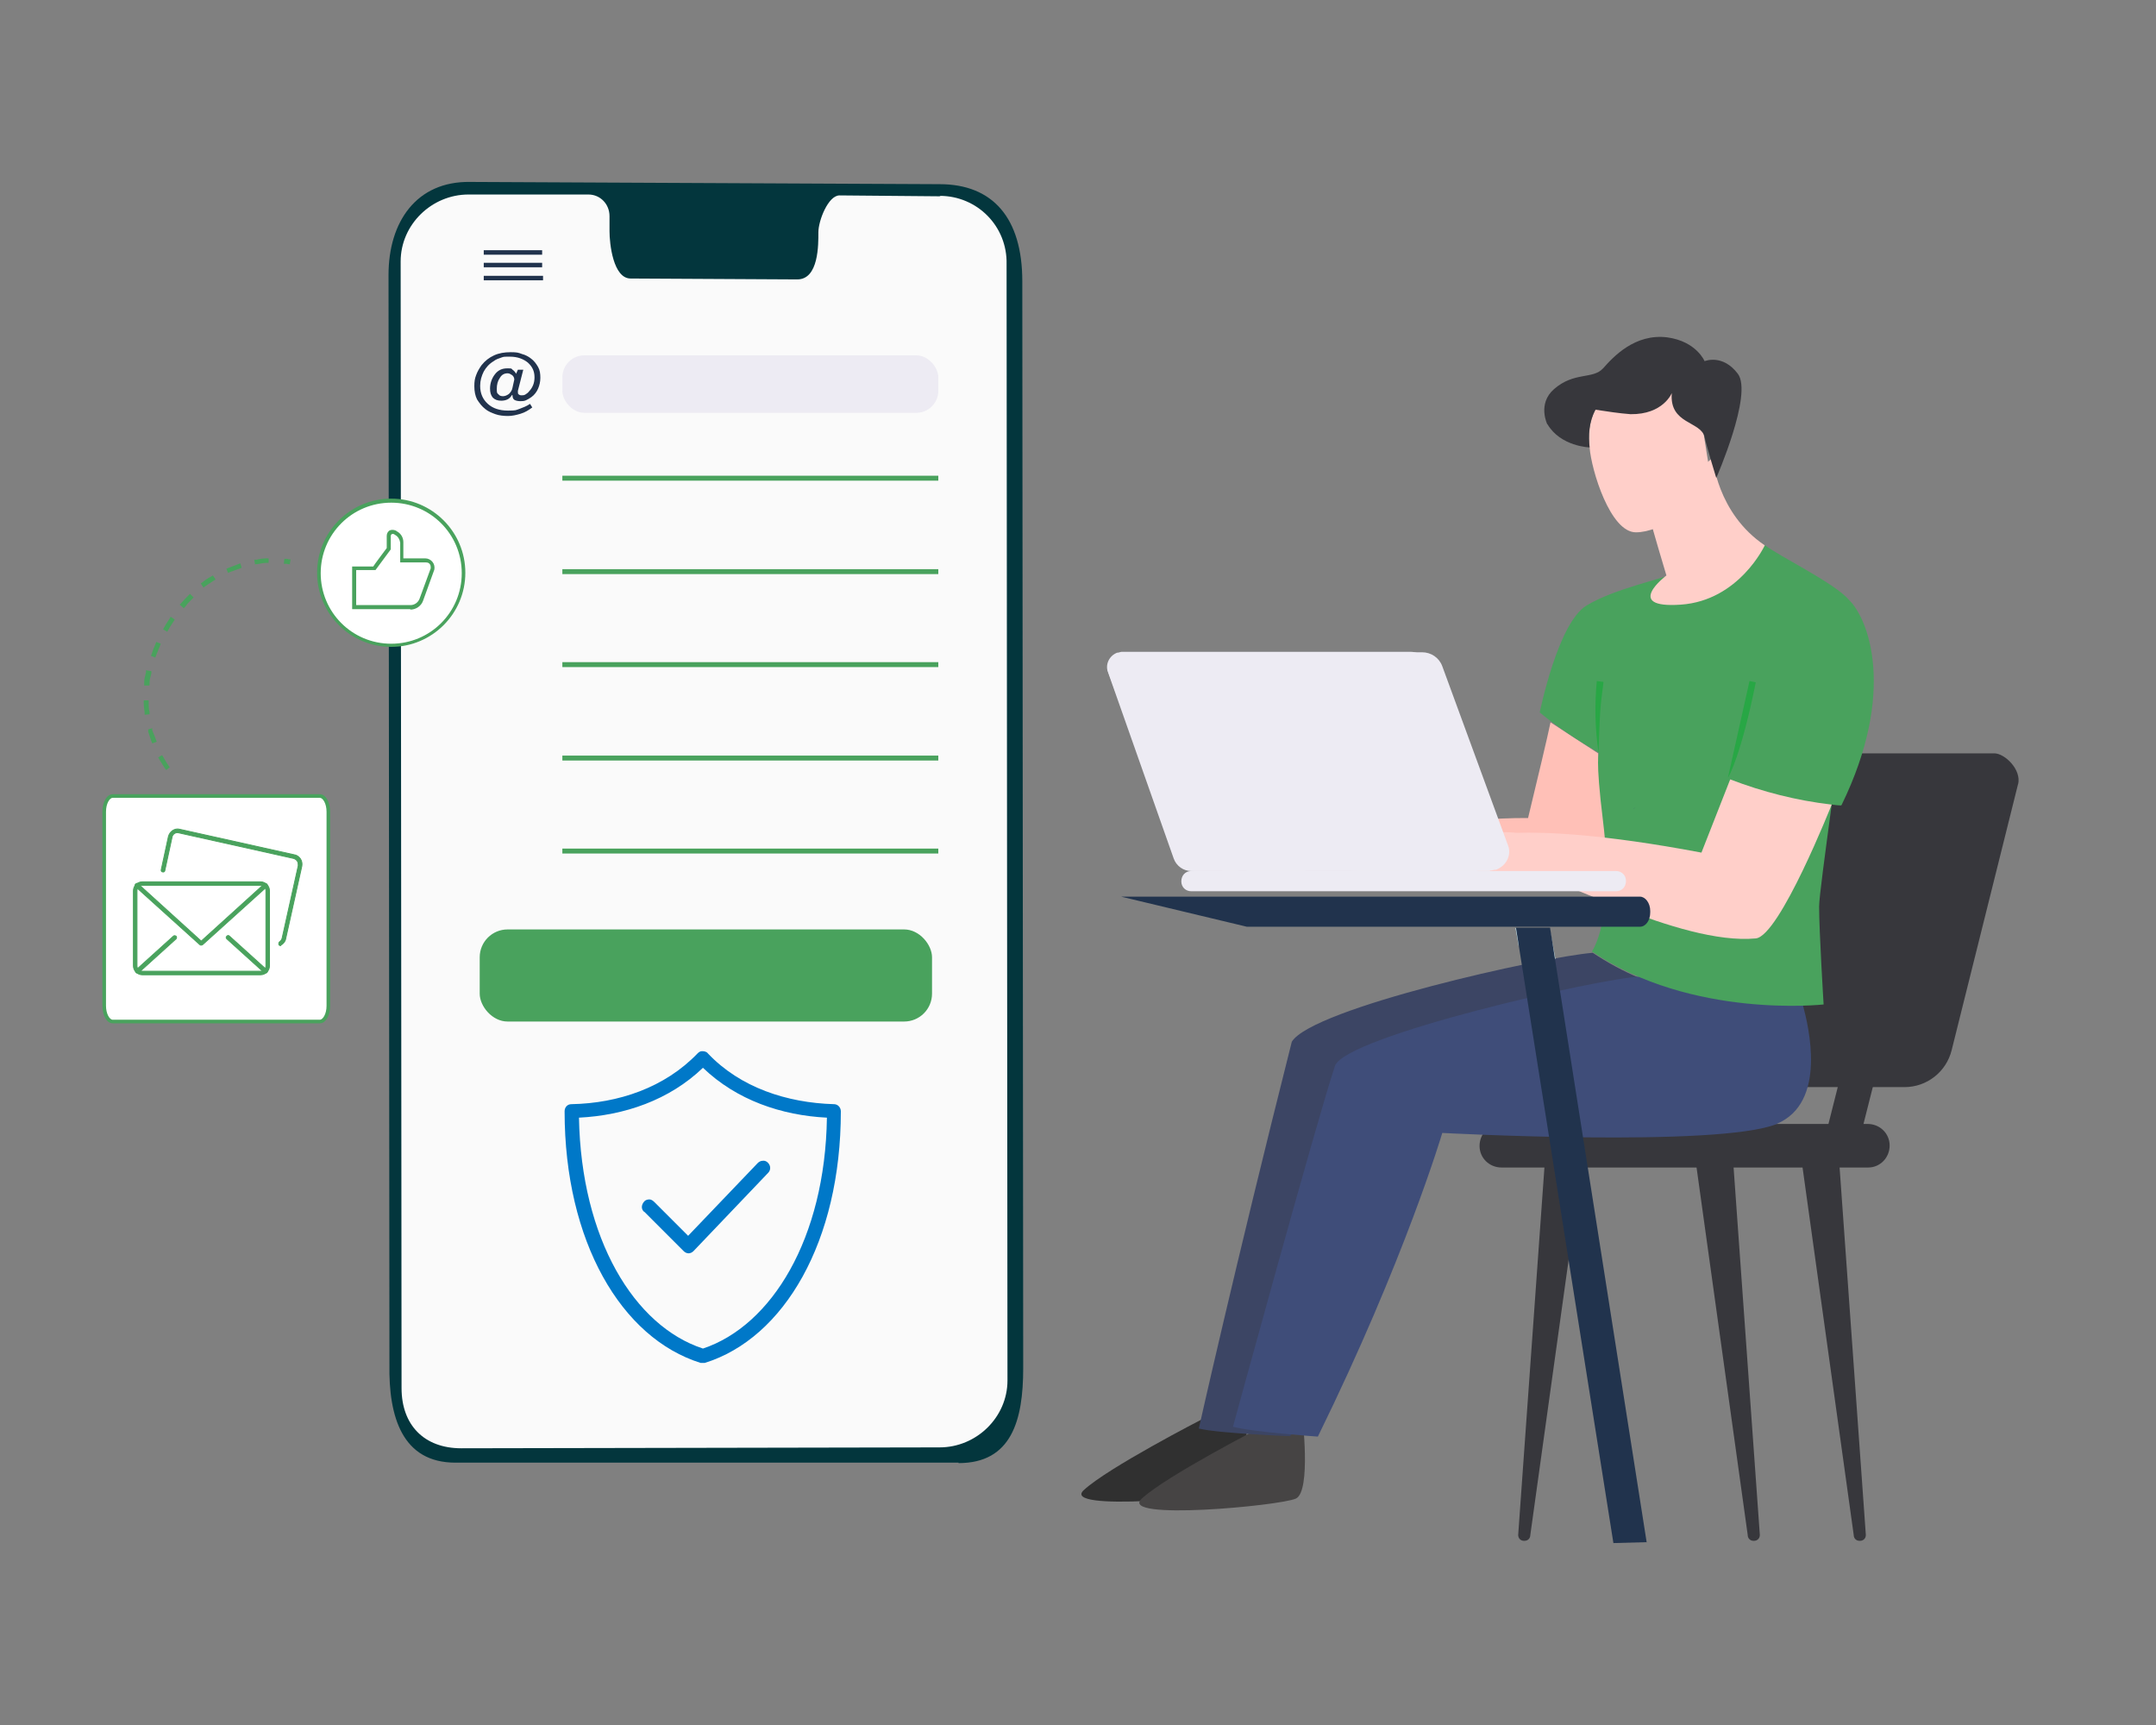 <svg xmlns="http://www.w3.org/2000/svg" viewBox="0 0 480 384"><rect x="0" y="0" width="480" height="384" fill="#808080" stroke="none"/><defs><style>.st0{stroke:#49a25d;stroke-width:.2px}.st0,.st1{stroke-miterlimit:10}.st0,.st2{fill:#49a25d}.st3{fill:#fff}.st1{stroke:#21334d}.st1,.st4{fill:none}.st7{fill:#28a745}.st8{fill:#21334d}.st10{fill:#3f4d79}.st12{fill:#edebf3}.st16{fill:#ffcfc9}.st20{fill:#37373c}</style></defs><g style="isolation:isolate"><g id="Capa_1"><path id="Rectángulo_1359" class="st4" d="M0 0h480v384H0z"/><path id="Trazado_4765" d="M267.5 316s-20.8 10.7-26.2 15.7c-5.4 4.9 30.8 1.6 34.3 0S277 313 277 313l-9.6 3z" style="fill:#303030"/><path id="Trazado_4764" d="M280.4 317.9s-20.8 10.7-26.2 15.7 30.8 1.6 34.3 0c3.5-1.6 1.4-18.7 1.4-18.7l-9.6 3z" style="fill:#464444"/><path id="Trazado_4467" class="st20" d="M339.3 343c-.8 0-1.3-.6-1.3-1.3l5.9-82.6h8.3l-11.5 82.6c0 .8-.6 1.3-1.3 1.3"/><path id="Trazado_4468" class="st20" d="M390.4 343c-.8 0-1.3-.6-1.3-1.3l-11.5-82.6h8.3l5.9 82.6c0 .8-.6 1.3-1.3 1.3"/><path id="Trazado_4469" class="st20" d="M414 343c-.8 0-1.3-.6-1.3-1.3l-11.5-82.6h8.3l5.9 82.6c0 .8-.6 1.3-1.3 1.3"/><path id="Trazado_4470" class="st20" d="m417.1 241.4-2.4 9.5h-7.8l2.4-9.5h7.8z"/><path id="Trazado_4471" class="st10" d="m386.7 241.4-2.4 9.5h-7.8l2.4-9.5h7.8z"/><path id="Trazado_4472" class="st20" d="M334.3 250.2h81.5c2.7 0 4.9 2.1 4.9 4.8s-2.1 4.9-4.8 4.9h-81.6c-2.7 0-4.9-2.1-4.9-4.8s2.1-4.9 4.8-4.9"/><path id="Trazado_4473" class="st20" d="m449.3 174.5-14.8 59.3c-1.2 4.8-5.5 8.2-10.5 8.2h-53.8c-2.9 0-5-4.5-4-8.7l14.7-60.8c.7-2.8 2.5-4.8 4.6-4.8H444c2.3 0 6.1 3.6 5.3 6.9"/><path id="Trazado_4477" d="M386.1 244.6c-13.1 5.3-74.5 2-74.5 2s-1.2 48.1-24.4 73.1c0 0-15.9-.6-20.3-1.7 0 0 8-35.8 20.7-86.1 4.6-7.5 55.9-18.9 67-19.8 3.3 2.2 6.8 4.1 10.4 5.6 8.9 3.6 18.5 5.7 28.2 6.2 1.1 6.9 1.3 17.4-7.1 20.9" style="fill:#3c4564"/><path id="Trazado_4481" class="st10" d="M395.6 250.2c-13.1 5.3-74.5 2-74.5 2s-8.3 28.1-27.7 67.6c0 0-14.5-1-18.9-2.2 0 0 18.6-68 22.7-80.3 2.3-6.7 59.3-19.6 67.9-19.9 14.3 6.1 29 6.5 36.3 6.4 1.2 4.5 5.5 21.7-5.9 26.4"/><path id="Trazado_4482" d="M358.1 193.8c-14.9 2.9-50.6 1.7-65.6-1.3-.9.7-1.7 1.2-2.6 1.7-2.1 1-4.3 1.7-6.6 2-.9 0-6.4-.9-6.4-.9s-.2-.7.6-1.4c.8-.9 6.6-.2 4.6-2-.9-.8-5.7 1-7.8 3-2.1 2-3 .4-3 .4.8-1.5 1.7-2.9 2.7-4.4.7-.7 5.4-3.5 8.6-3.9 3.6-.2 7.3 0 10.8.9 10.9-2.6 31.9-5.9 46.8-5.8 2-8.3 4.4-18.3 5-21.3l10.6 6.9 2.3 26.1z" style="fill:#ffc0b7"/><path id="Trazado_4484" class="st2" d="M409.9 179.3s-.8 0-2.1-.2c-1.5 11.2-2.8 20.7-2.8 22.7 0 5.6 1 21.8 1 21.8s-29.3 3.3-51.6-11.8c0 0 5.2-6.9 2.5-28.9-1.8-14.6-.9-15.3-.9-15.3-4.6-2.7-9.1-5.6-13.2-9 0 0 4-19.9 10.4-23.8 6.5-3.9 16.4-5.7 23.1-8.3 6.6-2.5 16.7-5.1 16.7-5.1 2.7 2.2 15.5 8.4 18.6 12.1 4.5 4.3 10.6 20.7-1.6 45.7"/><path id="Trazado_4485" class="st7" d="m389.5 151.6 1.4.3c-3.3 16.3-6 21-6.2 21.2"/><path id="Trazado_4486" class="st7" d="M355.9 167.6c-.8-5.3-.9-10.7-.4-16l1.5.2c-.5 4.4-.8 4.4-1.1 15.8z"/><path id="Trazado_4487" class="st16" d="M407.8 179.1s-11.6 29.3-16.9 29.8c-17.1 1.6-45.7-14.7-51.9-14.9h-2.8c-1.5.8-3.4 1.5-5.1 1-3.3-.9-6-3.3-8.2-2.3-2.2 1-4.7 2.9-6.1 2.8-1.7-.2-3.2-.9-4.6-1.9 0 0 1.8-2 3.6-3.8-1.3.5-3.2 1.9-4.3 2.4-.8.5-1.8.2-2.3-.6 0 0 3.4-3 4.6-3.7 1.9-.9 3.9-1.3 5.9-1.4 1.9-.3 12.5-1.7 18-1.1 6.3-.2 18.9.2 41.1 4.4l6.4-16.3c7.3 2.8 14.8 4.7 22.5 5.6"/><path id="Trazado_4489" class="st16" d="M381.3 101.9s.9 12.3 11.6 19.5c0 0-5.7 12.3-18.7 13.2-13 .9-3.2-6.5-3.2-6.5s-3.4-11.3-4-13.9l14.3-12.3z"/><path id="Trazado_4491" class="st16" d="M380.2 102.9s.2 3.9-.3 4.9c-2.4 5-10 10.7-15.7 10.7s-9.9-13.8-10.3-18.9c-.5-5.1.2-13.1 12.4-14.1 12.2-.9 13.1 11.8 13.1 11.8l.9 5.6z"/><path id="Trazado_4492" class="st20" d="M344.5 94.5s-2.3-4.6 1.5-7.9c4.5-3.9 8.6-2.1 10.9-4.6 2.3-2.6 7.1-7.8 14.3-6.9 6.5.9 8.3 5.3 8.3 5.3s4-1.7 7.4 2.8c3.4 4.5-4.8 23.2-4.8 23.2s-2.3-7.5-2.6-9.1c-.8-3.6-7.9-2.8-7.3-9.8 0 0-1.9 4.8-9.2 4.7-2.6-.2-5.2-.6-7.8-1-1.5 2.8-1.6 5.9-1.3 8.4 0 0-6.5-.2-9.4-5.2"/><path id="Trazado_4497" class="st10" d="M364.1 179.8s-.3.2-.5.2"/><path id="Trazado_4500" class="st8" d="M249.6 199.6h115.5c1.2 0 2.3 1.4 2.3 3.2v.3c0 1.8-1 3.2-2.3 3.2h-87.5"/><path id="Trazado_4501" d="m346.4 213.5-8.3-3-.7-3.9h7.6l1.3 6.9z" style="fill:#ceeff7"/><path id="Trazado_4502" class="st8" d="m359.2 343.5-21.7-137h7.6l21.5 136.8"/><path id="Trazado_4503" class="st12" d="M331.7 193.9H266c-1.8 0-3.4-1.1-4-2.8l-15.2-41.3c-.7-1.7.3-3.7 2-4.4.4 0 .8-.2 1.1-.2h66.7c2 0 3.8 1.2 4.5 3.1l14.6 39.8c.9 2.2-.3 4.6-2.6 5.5-.5 0-.9.2-1.4.2"/><path id="Trazado_4504" class="st12" d="M328.8 193.9h-63.6c-1.7 0-3.3-1.1-3.9-2.8l-14.6-41.4c-.7-1.7.2-3.7 2-4.4.4 0 .8-.2 1-.2H314c2 0 3.7 1.3 4.4 3.1l14.1 39.8c.9 2.2-.3 4.6-2.5 5.5-.4.2-.9.3-1.3.3"/><path id="Trazado_4505" class="st12" d="M265.2 193.9h94.6c1.2 0 2.2.9 2.2 2.2 0 1.3-.9 2.3-2.2 2.3h-94.6c-1.2 0-2.2-.9-2.2-2.2 0-1.3.9-2.3 2.2-2.3"/><path id="Rectángulo_1210" class="st4" d="M243.4 75h206v269.3h-206z"/><g><path d="M213.4 325.6h-112c-11.8 0-14.9-10.1-14.7-21.9l-.2-242.5c0-11.8 6.2-20.9 18.2-20.7l104.5.5c11.8 0 18.4 7.5 18.4 21.6l.2 242c0 11.6-2.6 21.1-14.4 21.1z" style="fill:#03363d"/><path d="m209.4 43.7-22.5-.2c-2.5 0-4.7 5.6-4.7 8.2 0 2.7.1 10.5-4.7 10.5l-37.1-.2c-3.9 0-4.7-7.8-4.7-10.5v-3.4c0-2.6-2-4.8-4.7-4.8h-26.7c-8.2 0-15.1 6.7-15.1 14.9l.2 250.8c0 8.2 5 13.4 13.3 13.4l106.5-.2c8.2 0 15.1-6.7 15.1-14.9l-.2-248.5c.2-8.4-6.5-15.2-14.9-15.2z" style="fill:#fafafa"/><path class="st1" d="M107.7 56.2h13M107.7 59h13M107.7 61.9h13.2"/><rect class="st2" x="106.8" y="206.9" width="100.7" height="20.5" rx="6.2" ry="6.2"/><path d="M156.3 234c-.4 0-.7.2-1 .5-7.3 7.6-17.6 11.1-28.1 11.3-.9 0-1.5.7-1.5 1.6 0 28.9 12.6 50.5 30.3 56h.9c17.7-5.5 30.3-27.1 30.3-56 0-.9-.7-1.6-1.5-1.6-10.5-.3-20.9-3.7-28.1-11.3-.3-.4-.8-.5-1.3-.5zm.2 3.7c7.5 7.2 17.5 10.6 27.6 11.1-.4 26.9-12.3 46.3-27.6 51.4-15.3-5-27.1-24.4-27.6-51.4 10.1-.5 20.1-3.9 27.6-11.1zm13.3 20.7c-.4 0-.8.2-1.1.5l-15.5 16.2-7.5-7.5c-.3-.3-.7-.6-1.1-.6-.4 0-.9.1-1.2.5-.3.3-.5.8-.5 1.2 0 .4.2.9.6 1.1l8.7 8.7c.3.3.7.5 1.1.5.4 0 .8-.2 1.1-.5l16.6-17.4c.5-.5.6-1.2.3-1.8-.3-.6-.9-1-1.5-.9z" style="fill:#0078c8"/><path class="st8" d="M114 87.9c-.3.5-.6.8-1 1-.4.2-.9.3-1.4.3-.8 0-1.4-.2-1.9-.7-.4-.5-.6-1.1-.6-2 0-1.2.4-2.3 1.1-3.2.7-.9 1.6-1.3 2.7-1.3s.9 0 1.2.3c.3.2.6.5.8.9l.4-.9h1.2l-1.2 4.7v.3c0 .2 0 .4.2.5.1.1.3.2.6.2s.6 0 .9-.2c.3-.2.6-.4.8-.7.4-.4.7-.9.9-1.4.2-.5.3-1.1.3-1.7 0-1.4-.5-2.4-1.5-3.3-1-.8-2.3-1.3-3.9-1.3s-1.4 0-2 .2c-.6.2-1.2.4-1.7.8-1 .6-1.7 1.4-2.2 2.3-.5 1-.8 2-.8 3.2 0 1.7.6 3 1.7 4s2.6 1.5 4.5 1.5 1.7-.1 2.6-.4c.8-.3 1.6-.6 2.3-1.1l.5.8c-.8.6-1.6 1.1-2.6 1.4s-1.9.5-2.8.5-2-.1-2.8-.4c-.8-.3-1.6-.6-2.2-1.1-.8-.6-1.4-1.4-1.9-2.2-.4-.8-.6-1.8-.6-2.9s.1-1.7.4-2.5c.3-.8.7-1.5 1.2-2.2.8-1 1.7-1.7 2.8-2.2 1.1-.5 2.3-.7 3.7-.7s1.7.1 2.5.4c.8.2 1.5.6 2 1 .7.5 1.2 1.2 1.6 1.9.4.7.5 1.5.5 2.4s-.2 1.7-.5 2.4-.8 1.4-1.5 1.9c-.4.3-.8.5-1.2.7-.4.2-.9.2-1.3.2s-1-.1-1.3-.3c-.3-.2-.4-.6-.4-1zm.5-3.4c0-.4-.2-.8-.5-1-.3-.2-.6-.4-1-.4-.7 0-1.3.3-1.7 1-.5.7-.7 1.5-.7 2.5s.1.9.4 1.2c.2.3.6.4 1 .4s.9-.2 1.3-.5c.4-.4.7-.8.8-1.4l.4-1.8z"/><rect x="125.2" y="79.1" width="83.7" height="12.8" rx="4.9" ry="4.9" style="mix-blend-mode:multiply;fill:#edebf3"/><path class="st2" d="M125.2 105.9h83.7v1.1h-83.7zM125.2 126.7h83.7v1.1h-83.7zM125.2 147.4h83.7v1.1h-83.7zM125.2 168.2h83.7v1.1h-83.7zM125.2 188.9h83.7v1.1h-83.7z"/></g><path class="st2" d="m37 171.4-.3-.4s-.5-.7-1.2-1.9l-.3-.5.9-.5.3.5c.6 1.1 1.1 1.8 1.1 1.8l.3.4-.9.7zm-3.1-5.9-.2-.5c-.2-.7-.5-1.4-.7-2.1v-.5c-.1 0 .9-.3.9-.3v.5c.3.7.6 1.4.8 2l.2.5-1 .4zm-1.7-6.4v-.5c-.1-.7-.2-1.4-.2-2.2v-.5h1.1v.5c0 .7 0 1.4.2 2.1v.5l-1 .1zm1-6.5h-1.1v-.7c0-.7.2-1.4.4-2.2v-.5c.1 0 1.2.2 1.2.2v.5c-.2.7-.4 1.4-.4 2.1v.5zm1.4-6.2-1-.4.2-.5c.2-.7.5-1.4.8-2.1l.2-.5 1 .4-.2.5c-.3.7-.5 1.3-.8 2l-.2.5zm2.6-5.8-.9-.5.4-.7c.3-.6.7-1.1 1-1.6l.3-.5.9.6-.3.5c-.3.5-.7 1-1 1.6l-.4.7zm3.6-5.3-.8-.7.4-.4c.5-.6 1-1.1 1.5-1.6l.4-.4.8.8-.4.4c-.5.5-1 1-1.4 1.6l-.4.4zm4.5-4.5-.6-.9.4-.3c.6-.5 1.2-.9 1.8-1.2l.5-.3.6.9-.5.3-1.8 1.2-.4.3zm5.5-3.2-.4-1 .5-.2c.7-.3 1.4-.5 2.1-.8l.5-.2.3 1-.5.2c-.7.2-1.3.5-2 .7l-.5.2zm6-1.9-.2-1.1h.5c.8-.2 1.5-.3 2.2-.3h.5v1h-.5c-.7 0-1.4.2-2.1.3h-.5zm7.8-.1h-.5s-.1-.1-.4-.1h-.5l.1-1.1h.5c.3 0 .4.1.4.1h.5l-.2 1.2z"/><g><path class="st3" d="M25.1 177.2h46.1c1 0 1.9 1.6 1.9 3.5v43.2c0 1.9-.8 3.5-1.9 3.5H25.1c-1 0-1.9-1.6-1.9-3.5v-43.2c0-1.9.8-3.5 1.9-3.5z"/><path class="st2" d="M71.2 227.8H25.1c-1.3 0-2.3-1.7-2.3-3.9v-43.2c0-2.2 1-3.9 2.3-3.9h46.1c1.3 0 2.3 1.7 2.3 3.9v43.2c0 2.2-1 3.9-2.3 3.9zm-46.1-50.2c-.7 0-1.5 1.3-1.5 3.1v43.2c0 1.8.8 3.1 1.5 3.1h46.1c.7 0 1.5-1.3 1.5-3.1v-43.2c0-1.8-.8-3.1-1.5-3.1H25.1z"/></g><g><path class="st3" d="M71 127.6c0-8.9 7.2-16.1 16.1-16.1s16.1 7.2 16.1 16.1-7.2 16.1-16.1 16.1S71 136.5 71 127.6z"/><path class="st2" d="M87.1 144c-9.1 0-16.5-7.4-16.5-16.5S78 111 87.1 111s16.5 7.4 16.5 16.5S96.2 144 87.1 144zm0-32.1c-8.7 0-15.7 7-15.7 15.7s7 15.7 15.7 15.7 15.7-7 15.7-15.7-7-15.7-15.7-15.7z"/></g><g><path class="st3" d="M78.8 126.5v8.6h12.5c1.1 0 2-.7 2.4-1.7l2.5-6.8c.3-1-.5-1.9-1.5-1.9h-5.3v-4c-.1-.9-.6-1.6-1.3-2.1l-.3-.2c-.6-.4-1.4 0-1.4.8v2.9l-3.2 4.3h-4.5z"/><path class="st2" d="M91.3 135.6H78.4v-9.5h4.7c0-.1 3-4.1 3-4.1v-2.7c0-.5.2-.9.6-1.2.4-.2.9-.2 1.4 0l.3.2c.9.5 1.4 1.4 1.4 2.4v3.6h4.9c.6 0 1.2.3 1.6.8.4.5.5 1.1.4 1.7l-2.5 6.9c-.4 1.2-1.6 2-2.8 2zm-12-.9h12.1c.9 0 1.7-.6 2-1.4l2.5-6.8c0-.3 0-.7-.2-.9-.2-.3-.5-.4-.9-.4h-5.7v-4.4c-.1-.7-.5-1.4-1.1-1.7l-.3-.2c-.2-.1-.4 0-.5 0 0 0-.2.2-.2.4v3l-3.4 4.6h-4.3v7.9z"/></g><g><path class="st0" d="M62.5 210.5c-.1 0-.3 0-.4-.2-.1-.2 0-.5.1-.6.3-.2.5-.5.6-.8l3.6-16.2c0-.3 0-.7-.2-1-.2-.3-.5-.5-.8-.6l-25.6-5.7c-.7-.2-1.4.3-1.5 1l-1.6 7.4c0 .2-.3.4-.5.3-.2 0-.4-.3-.3-.5l1.6-7.4c.3-1.1 1.4-1.9 2.5-1.6l25.6 5.7c.6.1 1 .5 1.3.9.3.5.4 1 .3 1.6L63.6 209c-.1.6-.5 1-.9 1.3h-.2z"/><path class="st0" d="M58 217H31.7c-1.1 0-2-.9-2-2v-16.7c0-1.1.9-2 2-2H58c1.1 0 2 .9 2 2V215c0 1.1-.9 2-2 2zm-26.3-19.9c-.7 0-1.2.5-1.2 1.2V215c0 .7.5 1.2 1.2 1.2H58c.7 0 1.2-.5 1.2-1.2v-16.7c0-.7-.5-1.2-1.2-1.2H31.7z"/><path class="st0" d="M59.1 216.6c-.1 0-.2 0-.3-.1l-8.3-7.5c-.2-.2-.2-.4 0-.6.2-.2.4-.2.6 0l8.3 7.5c.2.2.2.4 0 .6 0 0-.2.1-.3.1zM30.6 216.6c-.1 0-.2 0-.3-.1-.2-.2-.1-.4 0-.6l8.3-7.5c.2-.2.4-.1.6 0 .2.2.1.4 0 .6l-8.3 7.5s-.2.1-.3.1zM44.8 210.4c-.1 0-.2 0-.3-.1l-14.3-12.9c-.2-.2-.2-.4 0-.6.2-.2.4-.2.6 0l14 12.7 14-12.7c.2-.2.4-.1.6 0 .2.2.1.4 0 .6l-14.3 12.9s-.2.1-.3.1z"/></g></g></g></svg>